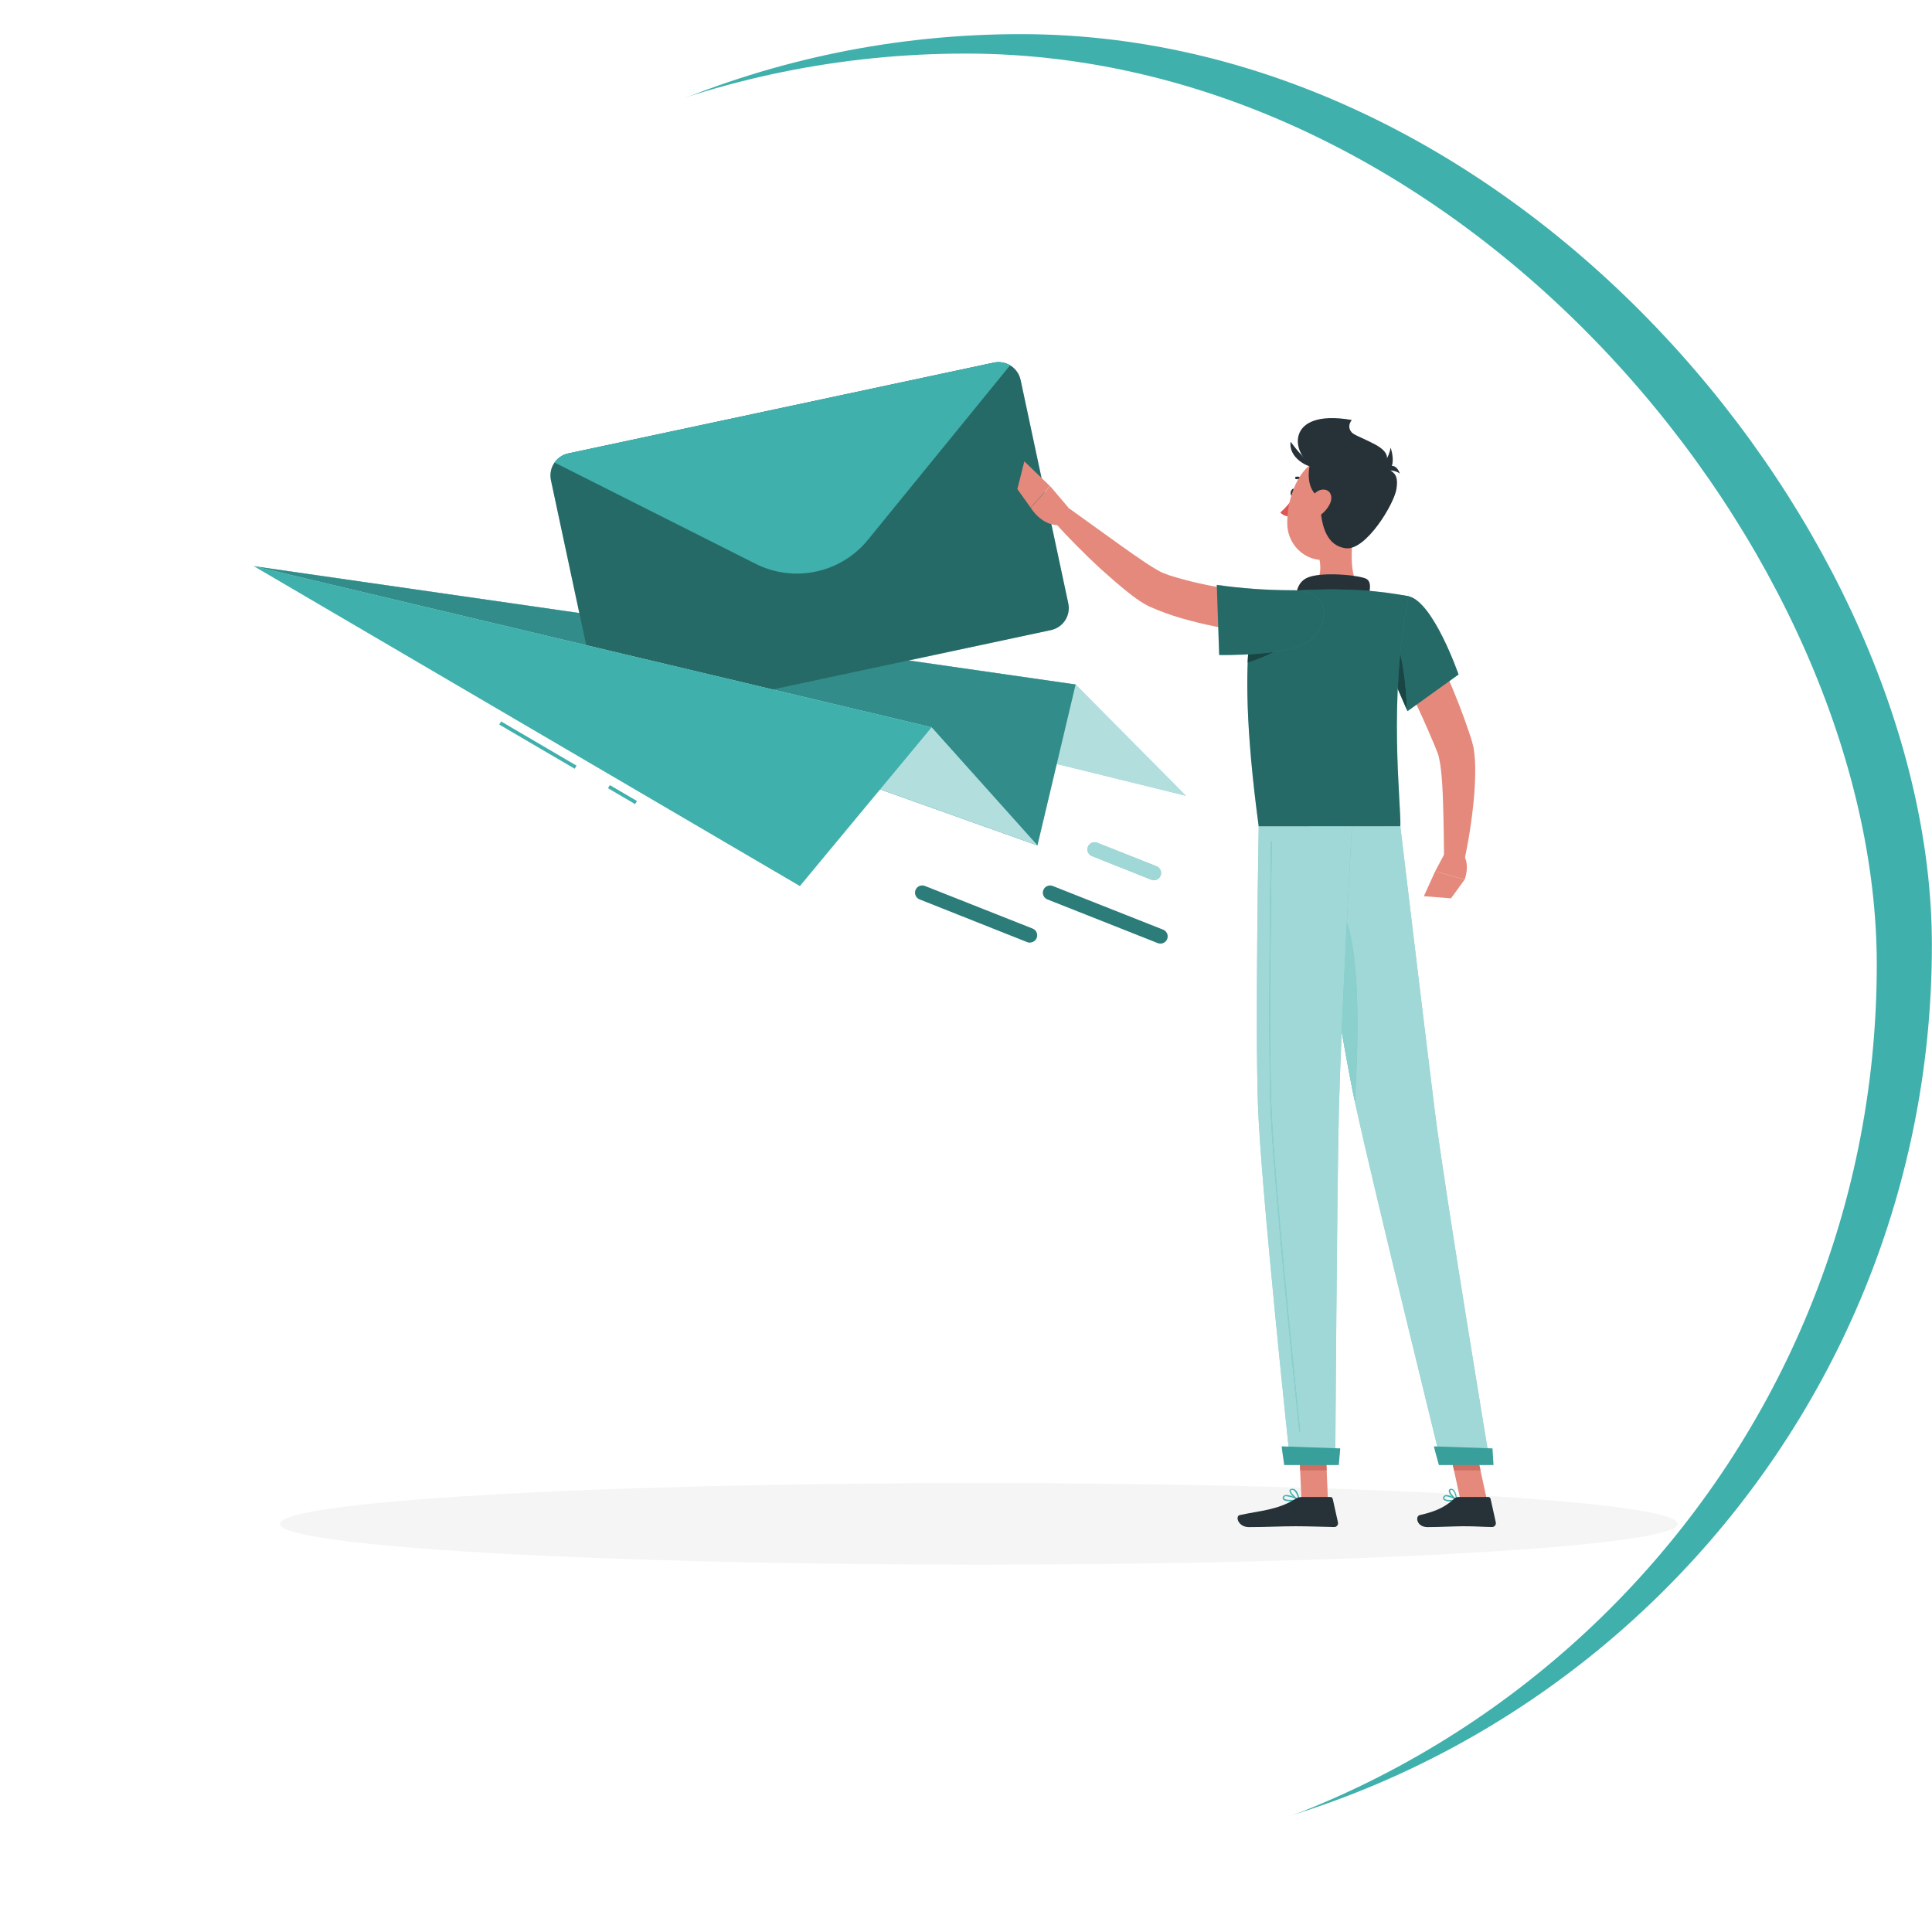 <svg width="283" height="282" viewBox="0 0 283 282" fill="none" xmlns="http://www.w3.org/2000/svg">
<rect x="16.072" y="5" width="266.911" height="266.911" rx="133.456" fill="#3FB0AC"/>
<g filter="url(#filter0_d_1329_2617)">
<rect x="8" y="5" width="266.911" height="266.911" rx="133.456" fill="white"/>
<path d="M143.388 226.347C199.928 226.347 245.763 223.671 245.763 220.37C245.763 217.069 199.928 214.393 143.388 214.393C86.848 214.393 41.014 217.069 41.014 220.37C41.014 223.671 86.848 226.347 143.388 226.347Z" fill="#F5F5F5"/>
<path d="M37.187 80.091L157.555 97.42L173.707 113.719L37.187 80.091Z" fill="#3FB0AC"/>
<path opacity="0.6" d="M37.187 80.091L157.555 97.42L173.707 113.719L37.187 80.091Z" fill="white"/>
<path d="M37.187 80.091L157.555 97.42L151.969 120.99L37.187 80.091Z" fill="#3FB0AC"/>
<path opacity="0.2" d="M37.187 80.091L157.555 97.42L151.969 120.99L37.187 80.091Z" fill="black"/>
<path d="M149.498 52.804L156.483 85.54C156.665 86.395 156.5 87.287 156.025 88.02C155.55 88.754 154.803 89.269 153.949 89.452L91.602 102.758C90.747 102.938 89.856 102.773 89.123 102.298C88.39 101.823 87.874 101.077 87.69 100.224L80.699 67.487C80.519 66.632 80.685 65.74 81.161 65.007C81.637 64.273 82.384 63.759 83.239 63.575L145.585 50.269C146.441 50.089 147.333 50.255 148.066 50.731C148.799 51.207 149.314 51.954 149.498 52.809V52.804Z" fill="#3FB0AC"/>
<path opacity="0.4" d="M149.498 52.804L156.483 85.54C156.665 86.395 156.5 87.287 156.025 88.02C155.55 88.754 154.803 89.269 153.949 89.452L91.602 102.758C90.747 102.938 89.856 102.773 89.123 102.298C88.39 101.823 87.874 101.077 87.69 100.224L80.699 67.487C80.519 66.632 80.685 65.74 81.161 65.007C81.637 64.273 82.384 63.759 83.239 63.575L145.585 50.269C146.441 50.089 147.333 50.255 148.066 50.731C148.799 51.207 149.314 51.954 149.498 52.809V52.804Z" fill="black"/>
<path d="M147.962 50.66L127.132 76.231C125.2 78.602 122.517 80.242 119.526 80.88C116.535 81.519 113.416 81.117 110.685 79.742L81.228 64.905C81.704 64.221 82.423 63.743 83.239 63.569L145.586 50.264C146.399 50.091 147.248 50.232 147.962 50.66Z" fill="#3FB0AC"/>
<path d="M37.187 80.091L136.467 103.687L151.969 120.99L37.187 80.091Z" fill="#3FB0AC"/>
<path opacity="0.6" d="M37.187 80.091L136.467 103.687L151.969 120.99L37.187 80.091Z" fill="white"/>
<path d="M73.402 102.834L73.135 103.29L84.183 109.762L84.45 109.306L73.402 102.834Z" fill="#3FB0AC"/>
<path d="M89.328 112.159L89.061 112.615L93.034 114.942L93.301 114.486L89.328 112.159Z" fill="#3FB0AC"/>
<path d="M37.187 80.091L136.467 103.687L117.168 126.946L37.187 80.091Z" fill="#3FB0AC"/>
<path d="M169.979 135.373C169.846 135.373 169.713 135.348 169.589 135.299L153.421 128.899C153.163 128.795 152.956 128.593 152.846 128.337C152.735 128.08 152.731 127.791 152.834 127.532C152.936 127.272 153.137 127.064 153.393 126.952C153.648 126.841 153.937 126.834 154.197 126.935L170.37 133.335C170.599 133.425 170.789 133.592 170.907 133.808C171.026 134.024 171.065 134.274 171.019 134.515C170.973 134.757 170.844 134.975 170.654 135.131C170.464 135.288 170.225 135.373 169.979 135.373Z" fill="#3FB0AC"/>
<path opacity="0.3" d="M169.979 135.373C169.846 135.373 169.713 135.348 169.589 135.299L153.421 128.899C153.163 128.795 152.956 128.593 152.846 128.337C152.735 128.08 152.731 127.791 152.834 127.532C152.936 127.272 153.137 127.064 153.393 126.952C153.648 126.841 153.937 126.834 154.197 126.935L170.37 133.335C170.599 133.425 170.789 133.592 170.907 133.808C171.026 134.024 171.065 134.274 171.019 134.515C170.973 134.757 170.844 134.975 170.654 135.131C170.464 135.288 170.225 135.373 169.979 135.373Z" fill="black"/>
<path d="M169.024 126.101C168.891 126.1 168.76 126.073 168.638 126.022L159.953 122.563C159.823 122.513 159.704 122.437 159.604 122.341C159.503 122.245 159.423 122.129 159.367 122.002C159.311 121.874 159.281 121.737 159.278 121.598C159.276 121.458 159.301 121.32 159.352 121.19C159.403 121.061 159.48 120.943 159.577 120.843C159.674 120.743 159.79 120.663 159.917 120.608C160.045 120.553 160.183 120.524 160.322 120.523C160.462 120.521 160.6 120.547 160.729 120.599L169.415 124.042C169.675 124.144 169.884 124.345 169.996 124.602C170.108 124.858 170.113 125.149 170.011 125.409C169.937 125.611 169.802 125.786 169.626 125.91C169.449 126.033 169.239 126.1 169.024 126.101Z" fill="#3FB0AC"/>
<path opacity="0.5" d="M169.024 126.101C168.891 126.1 168.76 126.073 168.638 126.022L159.953 122.563C159.823 122.513 159.704 122.437 159.604 122.341C159.503 122.245 159.423 122.129 159.367 122.002C159.311 121.874 159.281 121.737 159.278 121.598C159.276 121.458 159.301 121.32 159.352 121.19C159.403 121.061 159.48 120.943 159.577 120.843C159.674 120.743 159.79 120.663 159.917 120.608C160.045 120.553 160.183 120.524 160.322 120.523C160.462 120.521 160.6 120.547 160.729 120.599L169.415 124.042C169.675 124.144 169.884 124.345 169.996 124.602C170.108 124.858 170.113 125.149 170.011 125.409C169.937 125.611 169.802 125.786 169.626 125.91C169.449 126.033 169.239 126.1 169.024 126.101Z" fill="white"/>
<path d="M150.865 135.235C150.734 135.233 150.603 135.208 150.48 135.161L134.709 128.899C134.579 128.848 134.46 128.773 134.36 128.677C134.259 128.58 134.179 128.465 134.123 128.337C134.067 128.21 134.037 128.072 134.034 127.933C134.032 127.794 134.057 127.656 134.108 127.526C134.159 127.397 134.236 127.278 134.333 127.179C134.43 127.079 134.545 126.999 134.673 126.944C134.801 126.889 134.939 126.86 135.078 126.858C135.217 126.857 135.356 126.883 135.485 126.935L151.256 133.176C151.485 133.266 151.675 133.434 151.794 133.649C151.912 133.865 151.951 134.115 151.905 134.357C151.859 134.598 151.73 134.816 151.54 134.973C151.35 135.129 151.111 135.214 150.865 135.214V135.235Z" fill="#3FB0AC"/>
<path opacity="0.3" d="M150.865 135.235C150.734 135.233 150.603 135.208 150.48 135.161L134.709 128.899C134.579 128.848 134.46 128.773 134.36 128.677C134.259 128.58 134.179 128.465 134.123 128.337C134.067 128.21 134.037 128.072 134.034 127.933C134.032 127.794 134.057 127.656 134.108 127.526C134.159 127.397 134.236 127.278 134.333 127.179C134.43 127.079 134.545 126.999 134.673 126.944C134.801 126.889 134.939 126.86 135.078 126.858C135.217 126.857 135.356 126.883 135.485 126.935L151.256 133.176C151.485 133.266 151.675 133.434 151.794 133.649C151.912 133.865 151.951 134.115 151.905 134.357C151.859 134.598 151.73 134.816 151.54 134.973C151.35 135.129 151.111 135.214 150.865 135.214V135.235Z" fill="black"/>
<path d="M207.963 87.62C209.362 90.35 210.645 93.085 211.865 95.884C213.085 98.682 214.22 101.517 215.212 104.49L215.572 105.615C215.635 105.815 215.725 106.143 215.777 106.375C215.83 106.607 215.878 106.871 215.904 107.093C216.025 107.945 216.087 108.804 216.089 109.664C216.097 111.251 216.023 112.837 215.867 114.416C215.572 117.473 215.093 120.51 214.431 123.509L211.532 123.187C211.495 120.214 211.469 117.21 211.363 114.279C211.316 112.822 211.231 111.359 211.084 109.987C211.017 109.342 210.911 108.702 210.767 108.07C210.74 107.922 210.698 107.811 210.666 107.69C210.635 107.568 210.603 107.526 210.55 107.368L210.149 106.37C209.045 103.698 207.805 101.005 206.537 98.323L202.704 90.276L207.963 87.62Z" fill="#E4897B"/>
<path d="M211.574 122.257L210.223 124.786L214.542 125.99C214.542 125.99 215.365 123.957 214.383 122.352L211.574 122.257Z" fill="#E4897B"/>
<path d="M208.571 128.43L212.542 128.746L214.543 125.99L210.224 124.786L208.571 128.43Z" fill="#E4897B"/>
<path d="M189.784 69.372C189.726 69.684 189.51 69.9 189.309 69.858C189.108 69.816 188.997 69.536 189.061 69.23C189.124 68.924 189.335 68.702 189.536 68.744C189.737 68.786 189.853 69.066 189.784 69.372Z" fill="#263238"/>
<path d="M189.542 69.9C188.984 70.764 188.311 71.548 187.541 72.229C187.721 72.42 187.94 72.57 188.183 72.669C188.427 72.767 188.689 72.812 188.951 72.799L189.542 69.9Z" fill="#DE5753"/>
<path d="M191.253 67.899C191.203 67.898 191.156 67.877 191.121 67.841C190.969 67.668 190.779 67.532 190.565 67.446C190.351 67.36 190.12 67.325 189.891 67.345C189.847 67.345 189.804 67.33 189.771 67.302C189.737 67.274 189.715 67.235 189.707 67.192C189.699 67.149 189.707 67.105 189.729 67.067C189.751 67.029 189.786 67.001 189.827 66.986C190.121 66.949 190.419 66.985 190.696 67.091C190.972 67.197 191.218 67.369 191.411 67.593C191.445 67.628 191.464 67.674 191.464 67.722C191.464 67.771 191.445 67.817 191.411 67.852C191.39 67.871 191.365 67.885 191.338 67.894C191.31 67.902 191.281 67.904 191.253 67.899Z" fill="#263238"/>
<path d="M198.517 73.686C197.963 76.527 197.408 81.722 199.394 83.618C199.394 83.618 198.618 86.496 193.343 86.496C187.535 86.496 190.576 83.618 190.576 83.618C193.744 82.863 193.654 80.513 193.105 78.312L198.517 73.686Z" fill="#E4897B"/>
<path d="M200.19 85.408C200.608 84.019 201.067 82.43 200.117 81.928C199.061 81.4 193.321 80.819 191.341 81.849C189.361 82.879 189.926 85.704 189.926 85.704L200.19 85.408Z" fill="#263238"/>
<path d="M212.367 217.076C212.203 217.097 212.037 217.086 211.877 217.043C211.717 216.999 211.568 216.924 211.438 216.822C211.392 216.758 211.367 216.682 211.367 216.603C211.367 216.524 211.392 216.448 211.438 216.384C211.468 216.329 211.51 216.282 211.56 216.244C211.61 216.207 211.667 216.181 211.728 216.167C212.299 216.041 213.365 216.769 213.413 216.801C213.426 216.812 213.437 216.827 213.443 216.844C213.45 216.86 213.452 216.878 213.45 216.896C213.447 216.913 213.438 216.929 213.426 216.941C213.414 216.953 213.398 216.962 213.381 216.965C213.048 217.037 212.708 217.074 212.367 217.076ZM211.881 216.336H211.771C211.735 216.344 211.701 216.359 211.672 216.381C211.643 216.403 211.619 216.431 211.602 216.463C211.517 216.611 211.57 216.674 211.602 216.695C211.765 216.917 212.557 216.917 213.138 216.822C212.76 216.572 212.33 216.41 211.881 216.347V216.336Z" fill="#3FB0AC"/>
<path d="M213.36 216.981H213.318C212.916 216.759 212.14 215.925 212.219 215.481C212.233 215.413 212.27 215.351 212.324 215.307C212.378 215.262 212.445 215.238 212.515 215.238C212.585 215.231 212.655 215.237 212.722 215.257C212.789 215.277 212.852 215.31 212.906 215.355C213.355 215.724 213.434 216.844 213.434 216.891C213.436 216.908 213.433 216.925 213.426 216.94C213.418 216.955 213.406 216.967 213.392 216.976C213.382 216.98 213.371 216.981 213.36 216.981ZM212.579 215.397H212.557C212.436 215.397 212.425 215.471 212.42 215.492C212.373 215.751 212.869 216.389 213.265 216.69C213.238 216.249 213.08 215.826 212.811 215.476C212.775 215.448 212.735 215.428 212.691 215.416C212.648 215.404 212.602 215.401 212.557 215.407L212.579 215.397Z" fill="#3FB0AC"/>
<path d="M189.077 217.076C188.581 217.076 188.1 217.007 187.937 216.785C187.895 216.727 187.873 216.657 187.873 216.585C187.873 216.513 187.895 216.443 187.937 216.384C187.969 216.33 188.011 216.283 188.062 216.246C188.113 216.208 188.171 216.182 188.232 216.168C188.871 215.993 190.233 216.764 190.291 216.796C190.307 216.806 190.319 216.82 190.327 216.837C190.334 216.854 190.337 216.873 190.334 216.891C190.331 216.91 190.322 216.927 190.309 216.94C190.295 216.953 190.278 216.962 190.26 216.965C189.87 217.038 189.474 217.076 189.077 217.076ZM188.459 216.326C188.402 216.318 188.343 216.318 188.285 216.326C188.248 216.333 188.213 216.348 188.182 216.37C188.151 216.392 188.125 216.42 188.106 216.453C188.037 216.569 188.063 216.622 188.106 216.653C188.28 216.896 189.262 216.912 189.991 216.812C189.516 216.556 188.996 216.394 188.459 216.337V216.326Z" fill="#3FB0AC"/>
<path d="M190.249 216.981H190.212C189.742 216.775 188.818 215.925 188.886 215.497C188.886 215.391 188.976 215.265 189.23 215.238C189.324 215.224 189.42 215.231 189.511 215.258C189.603 215.286 189.687 215.333 189.758 215.397C190.254 215.798 190.354 216.843 190.36 216.891C190.362 216.907 190.359 216.923 190.353 216.938C190.346 216.953 190.336 216.966 190.323 216.975C190.311 216.981 190.299 216.985 190.286 216.986C190.273 216.987 190.261 216.985 190.249 216.981ZM189.304 215.397H189.245C189.082 215.397 189.071 215.481 189.066 215.502C189.024 215.766 189.657 216.426 190.122 216.711C190.076 216.268 189.892 215.85 189.594 215.518C189.519 215.453 189.424 215.414 189.325 215.407L189.304 215.397Z" fill="#3FB0AC"/>
<path d="M194.515 216.886H190.634L190.249 207.905H194.13L194.515 216.886Z" fill="#E4897B"/>
<path d="M217.806 216.886H213.925L211.977 207.905H215.852L217.806 216.886Z" fill="#E4897B"/>
<path d="M213.651 216.437H218.007C218.085 216.438 218.16 216.465 218.22 216.513C218.281 216.562 218.323 216.63 218.34 216.706L219.105 220.154C219.123 220.238 219.121 220.325 219.1 220.408C219.08 220.491 219.04 220.569 218.986 220.635C218.931 220.701 218.862 220.754 218.784 220.789C218.706 220.825 218.621 220.842 218.535 220.841C217.014 220.814 216.275 220.724 214.358 220.724C213.181 220.724 210.752 220.851 209.121 220.851C207.489 220.851 207.283 219.267 207.948 219.093C210.937 218.438 212.062 217.535 213.017 216.68C213.191 216.523 213.417 216.436 213.651 216.437Z" fill="#263238"/>
<path d="M190.661 216.437H194.885C194.963 216.438 195.038 216.465 195.099 216.513C195.159 216.562 195.201 216.63 195.218 216.706L195.984 220.154C196.002 220.237 196.001 220.324 195.981 220.406C195.962 220.489 195.923 220.567 195.87 220.633C195.816 220.699 195.748 220.752 195.671 220.788C195.593 220.824 195.509 220.842 195.424 220.841C193.898 220.814 191.691 220.724 189.769 220.724C187.525 220.724 185.582 220.851 182.947 220.851C181.363 220.851 180.914 219.267 181.58 219.093C184.616 218.428 187.092 218.359 189.716 216.743C189.996 216.553 190.323 216.447 190.661 216.437Z" fill="#263238"/>
<path d="M188.798 90.429C185.554 90.178 182.327 89.749 179.13 89.146C177.546 88.84 175.93 88.497 174.325 88.064C172.68 87.642 171.064 87.113 169.489 86.48C169.082 86.311 168.67 86.126 168.264 85.952C167.806 85.726 167.365 85.469 166.944 85.181C166.183 84.679 165.529 84.156 164.879 83.639C163.586 82.583 162.387 81.527 161.183 80.445C158.823 78.259 156.584 75.999 154.425 73.623L156.368 71.453L164.029 76.96C165.291 77.868 166.569 78.76 167.826 79.6C168.449 80.017 169.087 80.408 169.674 80.74C169.919 80.88 170.173 81.003 170.434 81.11C170.745 81.231 171.062 81.353 171.395 81.469C174.248 82.348 177.167 83.001 180.123 83.422C183.138 83.898 186.253 84.288 189.262 84.605L188.798 90.429Z" fill="#E4897B"/>
<path d="M206.337 84.494C209.975 85.329 213.65 95.957 213.65 95.957L206.168 101.327C206.168 101.327 204.056 96.374 202.018 92.045C199.885 87.509 202.62 83.644 206.337 84.494Z" fill="#3FB0AC"/>
<path opacity="0.4" d="M206.337 84.494C209.975 85.329 213.65 95.957 213.65 95.957L206.168 101.327C206.168 101.327 204.056 96.374 202.018 92.045C199.885 87.509 202.62 83.644 206.337 84.494Z" fill="black"/>
<path d="M204.241 90.302L202.758 93.624C204.294 96.939 205.699 100.224 206.074 101.1C206.021 97.177 205.276 92.309 204.241 90.302Z" fill="#3FB0AC"/>
<path opacity="0.6" d="M204.241 90.302L202.758 93.624C204.294 96.939 205.699 100.224 206.074 101.1C206.021 97.177 205.276 92.309 204.241 90.302Z" fill="black"/>
<path d="M184.61 84.695C184.61 84.695 180.481 89.357 184.378 118.223H205.123C205.271 115.055 203.27 99.5 206.337 84.494C204.044 84.053 201.725 83.76 199.394 83.618C196.457 83.449 193.513 83.449 190.576 83.618C188.563 83.821 186.568 84.181 184.61 84.695Z" fill="#3FB0AC"/>
<path opacity="0.4" d="M184.61 84.695C184.61 84.695 180.481 89.357 184.378 118.223H205.123C205.271 115.055 203.27 99.5 206.337 84.494C204.044 84.053 201.725 83.76 199.394 83.618C196.457 83.449 193.513 83.449 190.576 83.618C188.563 83.821 186.568 84.181 184.61 84.695Z" fill="black"/>
<path d="M183.074 90.302C182.937 91.395 182.831 92.689 182.763 94.215C184.811 93.6 186.758 92.686 188.539 91.501L183.074 90.302Z" fill="#3FB0AC"/>
<path opacity="0.6" d="M183.074 90.302C182.937 91.395 182.831 92.689 182.763 94.215C184.811 93.6 186.758 92.686 188.539 91.501L183.074 90.302Z" fill="black"/>
<path d="M191.965 90.883C189.188 93.344 178.586 93.096 178.586 93.096L178.237 82.831C181.818 83.341 185.429 83.602 189.046 83.613C194.954 83.491 194.996 88.169 191.965 90.883Z" fill="#3FB0AC"/>
<path opacity="0.4" d="M191.965 90.883C189.188 93.344 178.586 93.096 178.586 93.096L178.237 82.831C181.818 83.341 185.429 83.602 189.046 83.613C194.954 83.491 194.996 88.169 191.965 90.883Z" fill="black"/>
<path d="M156.467 71.474L153.827 68.364L150.981 71.532C150.981 71.532 152.734 74.478 155.517 74.013L156.467 71.474Z" fill="#E4897B"/>
<path d="M150.047 64.737L149.022 68.797L150.96 71.511L153.806 68.364L150.047 64.737Z" fill="#E4897B"/>
<path d="M190.249 207.91L190.45 212.535H194.33L194.13 207.91H190.249Z" fill="#CE6F64"/>
<path d="M215.857 207.91H211.977L212.98 212.535H216.861L215.857 207.91Z" fill="#CE6F64"/>
<path d="M192.583 65.539C189.104 63.955 188.006 56.917 198.016 58.675C198.016 58.675 196.506 60.343 199.569 61.399C202.631 62.455 200.07 68.976 192.583 65.539Z" fill="#263238"/>
<path d="M200.144 70.819C199.146 74.515 198.755 76.764 196.448 78.311C192.995 80.635 188.702 77.968 188.565 74.024C188.443 70.481 190.096 64.995 194.082 64.246C194.962 64.073 195.872 64.129 196.724 64.408C197.576 64.686 198.343 65.179 198.951 65.838C199.558 66.497 199.987 67.301 200.196 68.173C200.405 69.045 200.387 69.956 200.144 70.819Z" fill="#E4897B"/>
<path d="M197.878 60.523C200.249 61.843 203.459 62.635 203.158 64.515C202.762 66.812 205.096 65.375 204.552 68.792C204.198 71.025 200.08 77.794 197.16 77.467C192.799 76.939 193.353 70.307 193.337 66.812C193.327 64.747 193.232 57.92 197.878 60.523Z" fill="#263238"/>
<path d="M192.815 63.485C191.759 63.733 190.36 69.821 194.452 70.381C199.157 71.02 192.815 63.485 192.815 63.485Z" fill="#263238"/>
<path d="M192.921 65.644C191.627 65.761 188.697 64.203 189.056 61.859C189.056 61.843 190.909 64.599 192.921 65.644Z" fill="#263238"/>
<path d="M194.842 70.867C194.445 71.737 193.771 72.452 192.926 72.9C191.812 73.48 191.183 72.636 191.437 71.516C191.664 70.513 192.519 68.998 193.665 68.876C194.811 68.755 195.302 69.811 194.842 70.867Z" fill="#E4897B"/>
<path d="M200.65 66.595C201.439 66.253 202.131 65.72 202.664 65.044C203.197 64.369 203.553 63.572 203.702 62.725C203.702 62.725 205.445 67.567 200.65 66.595Z" fill="#263238"/>
<path d="M205.055 66.516C204.688 66.269 204.265 66.117 203.824 66.074C203.384 66.031 202.94 66.097 202.531 66.268C202.531 66.268 204.157 64.161 205.055 66.516Z" fill="#263238"/>
<path d="M191.737 118.223C191.737 118.223 196.141 147.865 198.554 158.969C201.194 171.113 211.173 211.643 211.173 211.643H218.275C218.275 211.643 211.701 172.111 210.191 160.052C208.554 146.984 205.122 118.202 205.122 118.202L191.737 118.223Z" fill="#3FB0AC"/>
<path opacity="0.5" d="M191.737 118.223C191.737 118.223 196.141 147.865 198.554 158.969C201.194 171.113 211.173 211.643 211.173 211.643H218.275C218.275 211.643 211.701 172.111 210.191 160.052C208.554 146.984 205.122 118.202 205.122 118.202L191.737 118.223Z" fill="white"/>
<path d="M210.038 209.024C210.006 209.024 210.772 211.754 210.772 211.754H218.766L218.618 209.32L210.038 209.024Z" fill="#3FB0AC"/>
<path opacity="0.1" d="M210.038 209.024C210.006 209.024 210.772 211.754 210.772 211.754H218.766L218.618 209.32L210.038 209.024Z" fill="black"/>
<path d="M194.521 128.783C199.611 129.781 199.072 148.763 198.46 158.526C196.992 151.625 194.843 138.345 193.375 128.921C193.73 128.746 194.134 128.697 194.521 128.783Z" fill="#3FB0AC"/>
<path opacity="0.4" d="M194.521 128.783C199.611 129.781 199.072 148.763 198.46 158.526C196.992 151.625 194.843 138.345 193.375 128.921C193.73 128.746 194.134 128.697 194.521 128.783Z" fill="white"/>
<path d="M184.378 118.224C184.378 118.224 183.85 147.222 184.267 159.054C184.705 171.357 189.019 211.643 189.019 211.643H195.587C195.587 211.643 195.83 172.075 196.115 159.994C196.437 146.82 198.027 118.224 198.027 118.224H184.378Z" fill="#3FB0AC"/>
<path opacity="0.5" d="M184.378 118.224C184.378 118.224 183.85 147.222 184.267 159.054C184.705 171.357 189.019 211.643 189.019 211.643H195.587C195.587 211.643 195.83 172.075 196.115 159.994C196.437 146.82 198.027 118.224 198.027 118.224H184.378Z" fill="white"/>
<path d="M190.381 206.923C190.365 206.923 190.349 206.917 190.338 206.906C190.326 206.895 190.319 206.88 190.317 206.864C189.156 195.713 186.426 168.732 186.093 159.054C185.739 149.175 186.061 127.009 186.167 120.452C186.167 120.435 186.174 120.419 186.186 120.407C186.198 120.395 186.214 120.388 186.23 120.388C186.248 120.388 186.264 120.395 186.277 120.406C186.29 120.418 186.298 120.434 186.299 120.452C186.193 127.009 185.871 149.175 186.225 159.049C186.568 168.727 189.298 195.697 190.449 206.849C190.449 206.867 190.443 206.884 190.431 206.897C190.42 206.911 190.404 206.92 190.386 206.923H190.381Z" fill="#3FB0AC"/>
<path opacity="0.4" d="M190.381 206.923C190.365 206.923 190.349 206.917 190.338 206.906C190.326 206.895 190.319 206.88 190.317 206.864C189.156 195.713 186.426 168.732 186.093 159.054C185.739 149.175 186.061 127.009 186.167 120.452C186.167 120.435 186.174 120.419 186.186 120.407C186.198 120.395 186.214 120.388 186.23 120.388C186.248 120.388 186.264 120.395 186.277 120.406C186.29 120.418 186.298 120.434 186.299 120.452C186.193 127.009 185.871 149.175 186.225 159.049C186.568 168.727 189.298 195.697 190.449 206.849C190.449 206.867 190.443 206.884 190.431 206.897C190.42 206.911 190.404 206.92 190.386 206.923H190.381Z" fill="white"/>
<path d="M187.741 209.024C187.715 209.024 188.116 211.754 188.116 211.754H196.105L196.322 209.32L187.741 209.024Z" fill="#3FB0AC"/>
<path opacity="0.1" d="M187.741 209.024C187.715 209.024 188.116 211.754 188.116 211.754H196.105L196.322 209.32L187.741 209.024Z" fill="black"/>
</g>
<defs>
<filter id="filter0_d_1329_2617" x="0.883" y="0.73" width="281.145" height="281.145" filterUnits="userSpaceOnUse" color-interpolation-filters="sRGB">
<feFlood flood-opacity="0" result="BackgroundImageFix"/>
<feColorMatrix in="SourceAlpha" type="matrix" values="0 0 0 0 0 0 0 0 0 0 0 0 0 0 0 0 0 0 127 0" result="hardAlpha"/>
<feOffset dy="2.847"/>
<feGaussianBlur stdDeviation="3.559"/>
<feComposite in2="hardAlpha" operator="out"/>
<feColorMatrix type="matrix" values="0 0 0 0 0.247 0 0 0 0 0.69 0 0 0 0 0.675 0 0 0 0.3 0"/>
<feBlend mode="normal" in2="BackgroundImageFix" result="effect1_dropShadow_1329_2617"/>
<feBlend mode="normal" in="SourceGraphic" in2="effect1_dropShadow_1329_2617" result="shape"/>
</filter>
</defs>
</svg>

